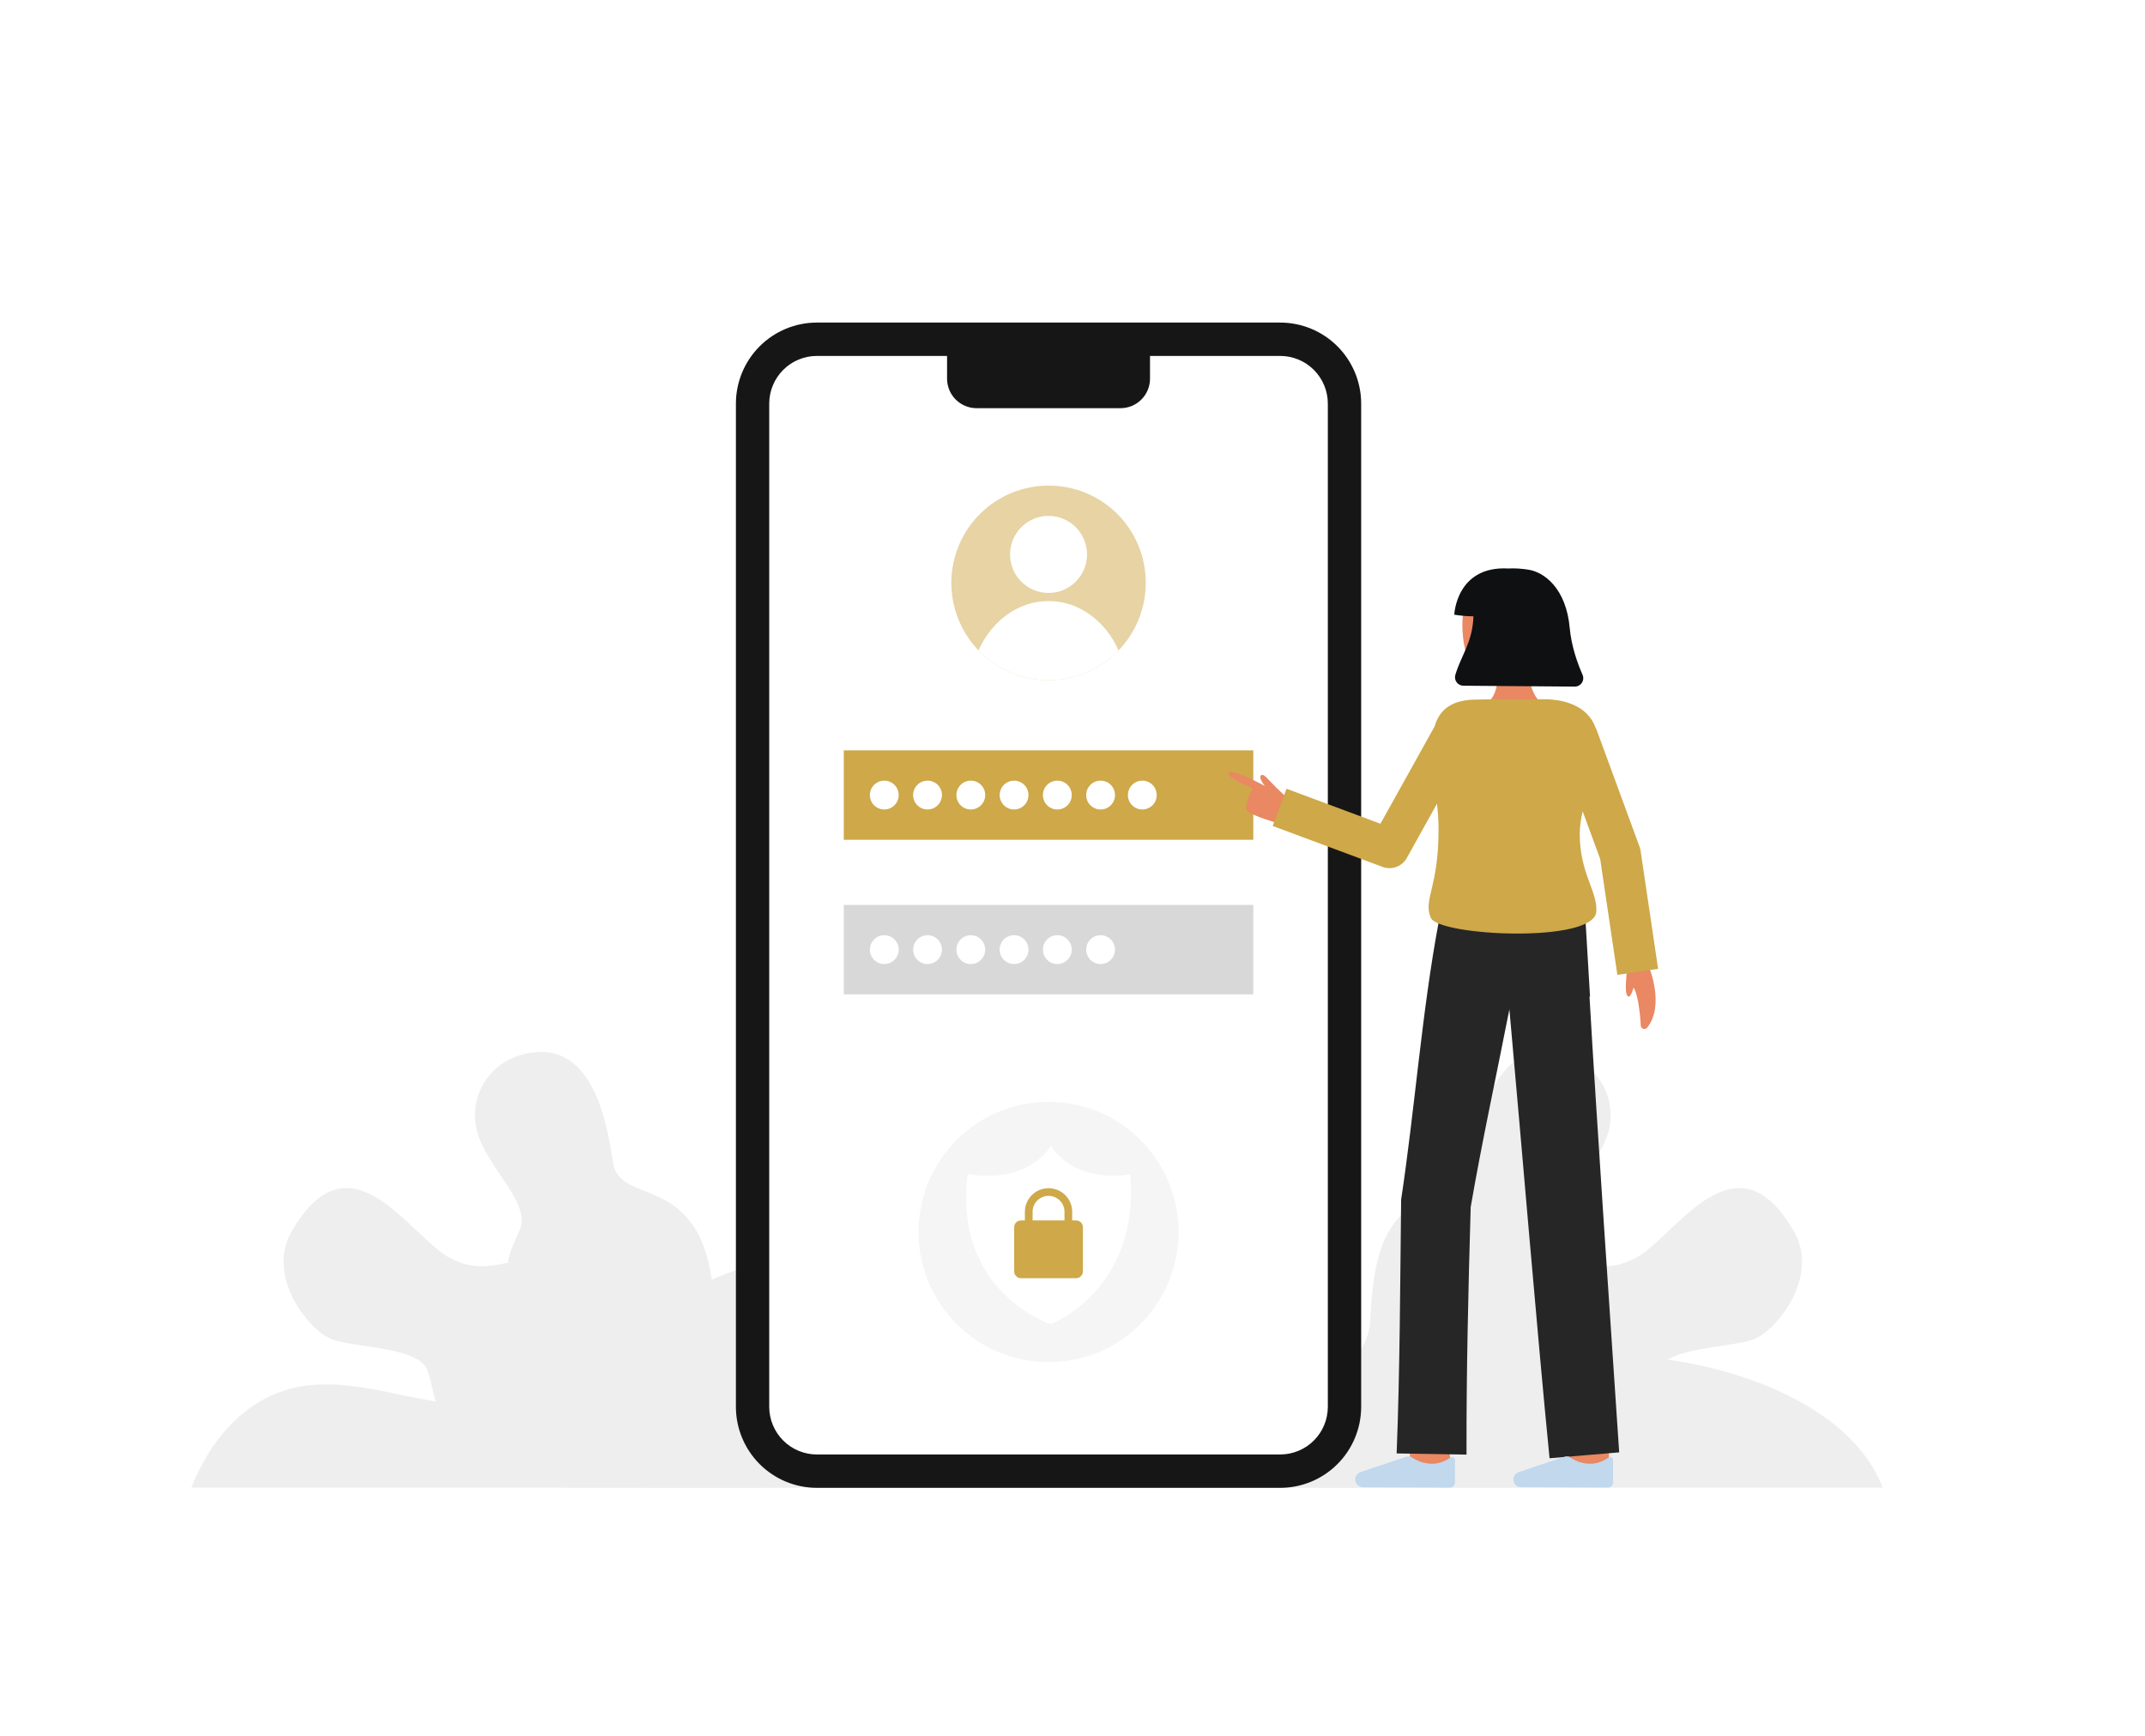 <svg width="1390" height="1125" viewBox="0 0 1390 1125" fill="none" xmlns="http://www.w3.org/2000/svg">
<rect width="1390" height="1125" fill="white"/>
<g clip-path="url(#clip0_26_879)">
<path d="M1220.01 963.842H124C136.009 933.19 158.187 907.187 189.451 899.473C235.185 888.205 283.584 919.193 329.216 907.54C355.142 900.926 375.552 881.657 396.998 865.651C477.914 805.279 588.787 787.433 684.532 819.391C734.577 836.086 780.179 865.285 831.445 877.692C897.739 893.75 967.066 880.433 1035.24 878.238C1101.63 876.11 1196.77 903.187 1220.01 963.842Z" fill="#EEEEEE"/>
<path d="M1041.74 735.181C1033.91 758.93 1006.87 780.034 1014.95 797.5C1018.02 804.138 1021.11 811.083 1022.53 818.175C1023.45 822.404 1023.6 826.764 1022.98 831.047C1020.07 849.542 1002.78 861.827 986.695 871.393C985.704 871.981 984.7 872.581 983.697 873.181C968.461 882.318 952.503 892.839 947.608 909.705C944.891 919.075 946.09 929.094 944.964 938.782C943.898 947.686 940.876 956.244 936.117 963.842H833.43C824.313 953.786 825.072 936.884 832.011 925.028C839.439 912.338 851.983 903.716 863.302 894.334C873.08 886.225 882.614 876.464 886.346 864.558C886.939 862.674 887.377 860.745 887.655 858.79C888.561 852.347 888.071 819.436 899.232 799.178C916.487 767.896 944.475 775.6 953.029 757.95C956.309 751.189 959.136 668.11 1013.65 683.457C1018.97 684.88 1023.94 687.372 1028.26 690.78C1032.59 694.188 1036.17 698.441 1038.8 703.28C1041.43 708.12 1043.04 713.444 1043.55 718.928C1044.05 724.412 1043.44 729.942 1041.74 735.181Z" fill="#EEEEEE"/>
<path d="M1141.46 865.084C1139.9 866.162 1138.22 867.058 1136.45 867.754C1121.74 873.278 1080.83 872.665 1074.84 887.204C1072.03 894.038 1071.36 901.583 1068.94 908.577C1063.47 924.438 1049.03 936.331 1032.88 940.802C1027.07 942.406 1021.05 943.154 1015.29 944.942C1004.18 948.408 994.98 955.377 986.891 963.841H854.271C854.212 955.038 856.376 946.364 860.56 938.621C864.745 930.879 870.815 924.32 878.208 919.551C892.954 910.243 911.58 908.504 926.057 898.779C935.603 892.361 942.468 883.089 947.914 872.837C951.378 866.13 954.439 859.222 957.08 852.15C961.13 841.629 965.365 830.336 974.567 823.82C979.08 820.885 984.083 818.785 989.338 817.622C1002.63 814.144 1012.85 816.189 1022.53 818.173C1034.27 820.574 1045.24 822.864 1059.96 815.038C1086.08 801.148 1124.26 731.885 1162.42 797.694C1177.71 824.089 1156.6 854.942 1141.46 865.084Z" fill="#EEEEEE"/>
<path d="M309.761 735.181C317.593 758.93 344.626 780.034 336.549 797.5C333.477 804.138 330.393 811.083 328.974 818.175C328.053 822.404 327.899 826.764 328.521 831.047C331.434 849.542 348.725 861.827 364.806 871.393C365.797 871.981 366.8 872.581 367.804 873.181C383.04 882.318 398.998 892.839 403.893 909.705C406.61 919.075 405.41 929.094 406.536 938.782C407.603 947.686 410.624 956.244 415.384 963.842H518.07C527.187 953.786 526.429 936.884 519.49 925.028C512.062 912.338 499.518 903.716 488.198 894.334C478.42 886.225 468.887 876.464 465.155 864.558C464.561 862.674 464.124 860.745 463.845 858.79C462.94 852.347 463.429 819.436 452.268 799.178C435.013 767.896 407.026 775.6 398.472 757.95C395.192 751.189 392.365 668.11 337.846 683.457C332.53 684.88 327.559 687.372 323.236 690.78C318.913 694.188 315.329 698.441 312.701 703.28C310.074 708.12 308.458 713.444 307.952 718.928C307.447 724.412 308.062 729.942 309.761 735.181Z" fill="#EEEEEE"/>
<path d="M210.031 865.084C211.596 866.162 213.28 867.058 215.048 867.754C229.758 873.278 270.669 872.665 276.653 887.204C279.467 894.038 280.141 901.583 282.551 908.577C288.022 924.438 302.462 936.331 318.616 940.802C324.429 942.406 330.45 943.154 336.201 944.942C347.313 948.408 356.516 955.377 364.605 963.841H497.225C497.283 955.038 495.12 946.364 490.936 938.621C486.751 930.879 480.681 924.32 473.288 919.551C458.541 910.243 439.916 908.504 425.438 898.779C415.893 892.361 409.028 883.089 403.582 872.837C400.118 866.13 397.057 859.222 394.416 852.15C390.365 841.629 386.131 830.336 376.928 823.82C372.416 820.885 367.412 818.785 362.157 817.622C348.867 814.144 338.649 816.189 328.969 818.173C317.221 820.574 306.256 822.864 291.534 815.038C265.419 801.148 227.237 731.885 189.08 797.694C173.788 824.089 194.898 854.942 210.031 865.084Z" fill="#EEEEEE"/>
<path d="M829.629 219.807H529.318C506.321 219.807 487.678 238.465 487.678 261.482V911.517C487.678 934.533 506.321 953.192 529.318 953.192H829.629C852.626 953.192 871.269 934.533 871.269 911.517V261.482C871.269 238.465 852.626 219.807 829.629 219.807Z" fill="white"/>
<path d="M829.63 964H529.318C515.416 963.983 502.088 958.448 492.258 948.609C482.428 938.77 476.898 925.431 476.882 911.517V261.483C476.898 247.569 482.428 234.23 492.258 224.391C502.088 214.552 515.416 209.017 529.318 209H829.63C843.533 209.017 856.861 214.552 866.691 224.391C876.521 234.23 882.05 247.569 882.066 261.483V911.517C882.05 925.431 876.521 938.77 866.691 948.609C856.861 958.448 843.533 963.983 829.63 964ZM529.318 230.614C521.14 230.623 513.3 233.878 507.517 239.665C501.735 245.452 498.482 253.299 498.473 261.483V911.517C498.483 919.699 501.735 927.544 507.517 933.331C513.298 939.117 521.136 942.372 529.312 942.382H829.624C837.8 942.372 845.638 939.117 851.42 933.331C857.201 927.544 860.453 919.699 860.463 911.517V261.483C860.453 253.3 857.201 245.456 851.42 239.669C845.638 233.883 837.8 230.628 829.624 230.618L529.318 230.614Z" fill="#161616"/>
<path d="M613.719 219.807H745.228V245.345C745.228 247.856 744.734 250.341 743.775 252.66C742.815 254.98 741.408 257.087 739.634 258.862C737.861 260.637 735.755 262.045 733.438 263.005C731.121 263.966 728.637 264.46 726.129 264.46H632.817C627.751 264.46 622.893 262.446 619.312 258.861C615.73 255.276 613.718 250.414 613.718 245.344V219.807H613.719Z" fill="#161616"/>
<path d="M742.455 377.68C742.454 390.148 738.759 402.334 731.838 412.7C724.916 423.065 715.079 431.144 703.57 435.914C692.062 440.683 679.398 441.93 667.181 439.497C654.964 437.064 643.743 431.059 634.935 422.243C626.128 413.426 620.131 402.194 617.702 389.966C615.273 377.738 616.521 365.064 621.289 353.546C626.057 342.028 634.131 332.184 644.489 325.259C654.847 318.334 667.024 314.638 679.48 314.639C687.76 314.608 695.964 316.217 703.62 319.374C711.275 322.531 718.23 327.174 724.085 333.034C729.939 338.895 734.576 345.857 737.729 353.519C740.882 361.182 742.488 369.393 742.455 377.68Z" fill="#E7D3A4"/>
<path d="M679.474 384.176C693.246 384.176 704.411 373.002 704.411 359.218C704.411 345.434 693.246 334.26 679.474 334.26C665.702 334.26 654.537 345.434 654.537 359.218C654.537 373.002 665.702 384.176 679.474 384.176Z" fill="white"/>
<path d="M724.858 421.383C718.983 427.497 711.936 432.362 704.138 435.685C696.34 439.008 687.952 440.722 679.477 440.723C671.001 440.724 662.613 439.013 654.814 435.692C647.016 432.371 639.967 427.508 634.091 421.395C642.584 402.398 659.729 389.415 679.48 389.415C699.232 389.415 716.365 402.385 724.858 421.383Z" fill="white"/>
<path d="M812.165 486.164H546.782V544.107H812.165V486.164Z" fill="#CEA849"/>
<path d="M812.165 586.31H546.782V644.253H812.165V586.31Z" fill="#D8D8D8"/>
<path d="M999.554 455.742C999.554 455.742 989.714 451.511 989.714 425.634L969.932 423.617C969.932 423.617 974.008 446.483 964.75 454.605L999.554 455.742Z" fill="#E98862"/>
<path d="M999.956 414.759C999.246 422.669 995.598 430.403 988.932 433.486C981.684 437.077 973.669 438.838 965.585 438.616C944.109 438.616 944.351 389.724 953.707 379.458C963.063 369.191 993.274 372.73 998.181 388.204C1000.72 396.214 1000.63 407.232 999.956 414.759Z" fill="#E98862"/>
<path d="M968.801 411.262C969.78 411.262 970.574 410.468 970.574 409.488C970.574 408.507 969.78 407.713 968.801 407.713C967.822 407.713 967.028 408.507 967.028 409.488C967.028 410.468 967.822 411.262 968.801 411.262Z" fill="#367CFF"/>
<path d="M972.286 405.972C972.243 405.972 972.2 405.969 972.157 405.963L967.45 405.228C967.339 405.215 967.231 405.179 967.134 405.123C967.037 405.068 966.952 404.993 966.885 404.904C966.817 404.814 966.768 404.712 966.741 404.604C966.713 404.495 966.708 404.382 966.725 404.271C966.742 404.161 966.782 404.055 966.841 403.959C966.9 403.864 966.977 403.782 967.069 403.718C967.16 403.653 967.264 403.608 967.373 403.584C967.483 403.561 967.596 403.559 967.706 403.58L972.412 404.315C972.619 404.347 972.807 404.456 972.937 404.62C973.068 404.785 973.132 404.992 973.116 405.201C973.101 405.41 973.007 405.606 972.854 405.749C972.701 405.892 972.499 405.972 972.29 405.974L972.286 405.972Z" fill="#367CFF"/>
<path d="M954.896 417.02C954.896 419.016 955.689 420.93 957.098 422.341C958.508 423.752 960.42 424.544 962.414 424.544C964.408 424.544 966.32 423.752 967.73 422.341C969.14 420.93 969.932 419.016 969.932 417.02C969.965 415.058 969.218 413.163 967.856 411.752C966.493 410.341 964.627 409.53 962.666 409.496C962.582 409.496 962.499 409.496 962.414 409.496C957.06 409.76 954.896 412.865 954.896 417.02Z" fill="#E98862"/>
<path d="M954.834 399.323C950.666 399.29 946.507 398.939 942.392 398.273C942.392 398.273 943.651 366.522 977.342 368.333C981.716 368.133 986.099 368.392 990.42 369.105C1000.55 370.659 1014.9 381.02 1017.22 406.952C1018.28 418.849 1022.38 430.063 1025.51 437.164C1025.88 437.997 1026.03 438.91 1025.96 439.819C1025.89 440.728 1025.59 441.604 1025.09 442.369C1024.6 443.134 1023.92 443.762 1023.12 444.198C1022.32 444.633 1021.42 444.862 1020.51 444.863L948.33 444.287C947.476 444.288 946.635 444.088 945.872 443.705C945.11 443.321 944.448 442.765 943.939 442.079C943.429 441.394 943.088 440.599 942.94 439.758C942.793 438.916 942.845 438.052 943.091 437.235C947.017 424.221 954.204 416.245 954.834 399.323Z" fill="#0F1011"/>
<path d="M828.073 533.331C828.073 533.331 810.695 528.509 808.199 525.185C805.702 521.861 811.771 510.672 811.771 510.672C811.771 510.672 794.393 503.552 796.064 500.741C798.04 497.423 819.739 509.299 819.739 509.299C819.739 509.299 815.019 503.715 817.328 502.239C818.278 501.627 819.512 502.294 823.039 506.165C827.058 510.574 834.005 516.832 834.005 516.832L828.073 533.331Z" fill="#E98862"/>
<path d="M914.533 950.594C911.825 927.791 911.825 925.445 911.825 924.675H937.524C937.524 924.596 937.524 924.496 937.524 924.374C937.615 926.278 938.912 937.891 940.06 947.558L914.533 950.594Z" fill="#E98862"/>
<path d="M1016.93 953.669C1016.93 953.669 1016.84 927.033 1016.84 924.675H1042.54C1042.54 927.025 1042.63 953.58 1042.63 953.58L1016.93 953.669Z" fill="#E98862"/>
<path d="M1054.15 628.982C1054.15 632.632 1052.23 644.834 1055.32 645.706C1057.18 646.229 1059.37 637.132 1059.37 637.132" fill="#E98862"/>
<path d="M1068.77 627.065C1068.77 627.065 1078.89 651.701 1067.35 665.854C1067.06 666.215 1066.66 666.478 1066.22 666.61C1065.77 666.742 1065.3 666.736 1064.85 666.593C1064.41 666.45 1064.02 666.176 1063.74 665.808C1063.45 665.44 1063.28 664.995 1063.26 664.53C1062.7 654.988 1060.77 635.387 1054.49 637.676V622.289" fill="#E98862"/>
<path d="M1038.9 786.462C1036.42 748.027 1032.13 683.554 1030.03 645.724H1030.37L1026.75 584.851L933.652 590.601L932.696 597.13L932.369 597.033C921.457 654.921 916.803 718.94 907.958 777.245C907.336 831.272 907.165 887.809 905.052 941.704L950.332 942.475C950.191 889.828 951.49 834.787 953.042 782.052C960.14 740.716 970.109 694.845 978.111 653.961C985.349 733.612 996.14 864.103 1004.14 944.83L1049.26 941.015L1038.9 786.462Z" fill="#262626"/>
<path d="M985.693 963.615C985.032 963.612 984.379 963.479 983.771 963.224C983.162 962.968 982.61 962.595 982.145 962.125C981.68 961.656 981.313 961.099 981.063 960.488C980.814 959.876 980.687 959.221 980.69 958.561C980.69 958.438 980.695 958.316 980.705 958.193C980.779 957.237 981.125 956.323 981.701 955.557C982.277 954.791 983.06 954.206 983.957 953.871L1013.87 943.843C1014.45 943.651 1015.06 943.587 1015.67 943.655C1016.28 943.722 1016.86 943.92 1017.38 944.234C1021.5 947.09 1026.42 948.55 1031.42 948.398C1035.32 948.122 1039.06 946.754 1042.21 944.452C1042.49 944.224 1042.83 944.08 1043.18 944.036C1043.54 943.993 1043.9 944.051 1044.22 944.205C1044.55 944.359 1044.82 944.603 1045.01 944.906C1045.21 945.21 1045.31 945.562 1045.31 945.922V960.561C1045.31 961.431 1044.96 962.265 1044.35 962.88C1043.73 963.495 1042.9 963.841 1042.03 963.841H1042.02L985.693 963.615Z" fill="#C1D8ED"/>
<path d="M883.225 963.615C882.565 963.612 881.912 963.479 881.303 963.223C880.695 962.968 880.142 962.594 879.678 962.125C879.213 961.656 878.846 961.099 878.596 960.488C878.346 959.876 878.219 959.221 878.223 958.56C878.223 958.438 878.227 958.315 878.237 958.193C878.312 957.237 878.658 956.322 879.234 955.556C879.811 954.791 880.594 954.206 881.491 953.871L911.403 943.843C911.982 943.651 912.596 943.587 913.203 943.654C913.81 943.722 914.395 943.919 914.918 944.234C919.03 947.09 923.949 948.549 928.951 948.398C932.848 948.122 936.589 946.754 939.746 944.452C940.024 944.224 940.36 944.08 940.716 944.036C941.073 943.992 941.434 944.051 941.758 944.205C942.083 944.359 942.356 944.602 942.548 944.906C942.739 945.21 942.84 945.562 942.839 945.922V960.561C942.839 961.43 942.493 962.265 941.879 962.88C941.264 963.495 940.431 963.841 939.561 963.841H939.548L883.225 963.615Z" fill="#C1D8ED"/>
<path d="M1063.14 551.28C1063.01 550.376 1062.78 549.489 1062.47 548.632L1034.38 472.186L1034.21 472.248C1032.99 468.484 1030.88 465.069 1028.07 462.291C1022.48 456.696 1012.79 453.074 1001 453.074C983.448 453.074 959.473 453.112 954.56 453.319C939.549 453.963 932.532 460.697 929.664 470.643L894.562 533.712L833.689 511.046L824.729 535.153L895.937 561.672C898.814 562.746 901.981 562.752 904.863 561.689C907.744 560.626 910.15 558.564 911.642 555.878L931.231 520.68C931.75 525.684 932.138 530.601 932.192 535.289C932.662 575.055 921.934 582.546 927.221 594.703C932.354 606.492 1033.1 611.396 1034.45 590.642C1035.31 577.441 1023.68 565.911 1023.68 540.179C1023.78 535.289 1024.42 530.426 1025.61 525.68L1036.95 556.554L1048.09 631.642L1074.48 627.723L1063.14 551.28Z" fill="#CEA849"/>
<path d="M679.474 882.563C726.006 882.563 763.728 844.809 763.728 798.237C763.728 751.665 726.006 713.911 679.474 713.911C632.942 713.911 595.22 751.665 595.22 798.237C595.22 844.809 632.942 882.563 679.474 882.563Z" fill="#F5F5F5"/>
<path d="M627.076 760.673C617.413 837.145 680.814 857.989 680.814 857.989C680.814 857.989 739.025 835.819 732.335 760.861C732.335 760.861 698.364 768.021 680.814 742.388C680.814 742.388 667.912 767.236 627.076 760.673Z" fill="white"/>
<path d="M697.35 790.756H694.804V785.063C694.768 781.017 693.137 777.15 690.266 774.302C687.395 771.454 683.517 769.857 679.475 769.857C675.433 769.857 671.554 771.454 668.683 774.302C665.812 777.15 664.181 781.017 664.145 785.063V790.756H661.601C660.437 790.756 659.322 791.218 658.499 792.042C657.676 792.865 657.214 793.982 657.214 795.147V823.772C657.214 824.937 657.676 826.053 658.499 826.877C659.322 827.7 660.437 828.163 661.601 828.163H697.352C698.516 828.163 699.632 827.7 700.454 826.877C701.277 826.053 701.739 824.937 701.739 823.772V795.147C701.739 794.57 701.626 793.999 701.405 793.466C701.185 792.933 700.861 792.449 700.454 792.041C700.046 791.633 699.562 791.31 699.029 791.089C698.497 790.869 697.926 790.756 697.35 790.756ZM669.128 785.063C669.158 782.336 670.261 779.731 672.198 777.813C674.135 775.895 676.75 774.82 679.475 774.82C682.199 774.82 684.814 775.895 686.751 777.813C688.688 779.731 689.791 782.336 689.821 785.063V790.756H669.128V785.063Z" fill="#CEA849"/>
<path d="M573.031 524.481C578.188 524.481 582.368 520.297 582.368 515.135C582.368 509.974 578.188 505.79 573.031 505.79C567.874 505.79 563.694 509.974 563.694 515.135C563.694 520.297 567.874 524.481 573.031 524.481Z" fill="white"/>
<path d="M601.065 524.481C606.222 524.481 610.402 520.297 610.402 515.135C610.402 509.974 606.222 505.79 601.065 505.79C595.908 505.79 591.728 509.974 591.728 515.135C591.728 520.297 595.908 524.481 601.065 524.481Z" fill="white"/>
<path d="M629.1 524.481C634.257 524.481 638.438 520.297 638.438 515.135C638.438 509.974 634.257 505.79 629.1 505.79C623.943 505.79 619.763 509.974 619.763 515.135C619.763 520.297 623.943 524.481 629.1 524.481Z" fill="white"/>
<path d="M657.136 524.481C662.292 524.481 666.473 520.297 666.473 515.135C666.473 509.974 662.292 505.79 657.136 505.79C651.979 505.79 647.798 509.974 647.798 515.135C647.798 520.297 651.979 524.481 657.136 524.481Z" fill="white"/>
<path d="M685.17 524.481C690.326 524.481 694.507 520.297 694.507 515.135C694.507 509.974 690.326 505.79 685.17 505.79C680.013 505.79 675.832 509.974 675.832 515.135C675.832 520.297 680.013 524.481 685.17 524.481Z" fill="white"/>
<path d="M713.205 524.481C718.362 524.481 722.542 520.297 722.542 515.135C722.542 509.974 718.362 505.79 713.205 505.79C708.048 505.79 703.868 509.974 703.868 515.135C703.868 520.297 708.048 524.481 713.205 524.481Z" fill="white"/>
<path d="M740.239 524.481C745.396 524.481 749.576 520.297 749.576 515.135C749.576 509.974 745.396 505.79 740.239 505.79C735.082 505.79 730.902 509.974 730.902 515.135C730.902 520.297 735.082 524.481 740.239 524.481Z" fill="white"/>
<path d="M573.031 624.627C578.188 624.627 582.368 620.443 582.368 615.281C582.368 610.12 578.188 605.936 573.031 605.936C567.874 605.936 563.694 610.12 563.694 615.281C563.694 620.443 567.874 624.627 573.031 624.627Z" fill="white"/>
<path d="M601.065 624.627C606.222 624.627 610.402 620.443 610.402 615.281C610.402 610.12 606.222 605.936 601.065 605.936C595.908 605.936 591.728 610.12 591.728 615.281C591.728 620.443 595.908 624.627 601.065 624.627Z" fill="white"/>
<path d="M629.1 624.627C634.257 624.627 638.438 620.443 638.438 615.281C638.438 610.12 634.257 605.936 629.1 605.936C623.943 605.936 619.763 610.12 619.763 615.281C619.763 620.443 623.943 624.627 629.1 624.627Z" fill="white"/>
<path d="M657.136 624.627C662.292 624.627 666.473 620.443 666.473 615.281C666.473 610.12 662.292 605.936 657.136 605.936C651.979 605.936 647.798 610.12 647.798 615.281C647.798 620.443 651.979 624.627 657.136 624.627Z" fill="white"/>
<path d="M685.17 624.627C690.326 624.627 694.507 620.443 694.507 615.281C694.507 610.12 690.326 605.936 685.17 605.936C680.013 605.936 675.832 610.12 675.832 615.281C675.832 620.443 680.013 624.627 685.17 624.627Z" fill="white"/>
<path d="M713.205 624.627C718.362 624.627 722.542 620.443 722.542 615.281C722.542 610.12 718.362 605.936 713.205 605.936C708.048 605.936 703.868 610.12 703.868 615.281C703.868 620.443 708.048 624.627 713.205 624.627Z" fill="white"/>
</g>
<defs>
<clipPath id="clip0_26_879">
<rect width="1096" height="755" fill="white" transform="translate(124 209)"/>
</clipPath>
</defs>
</svg>
